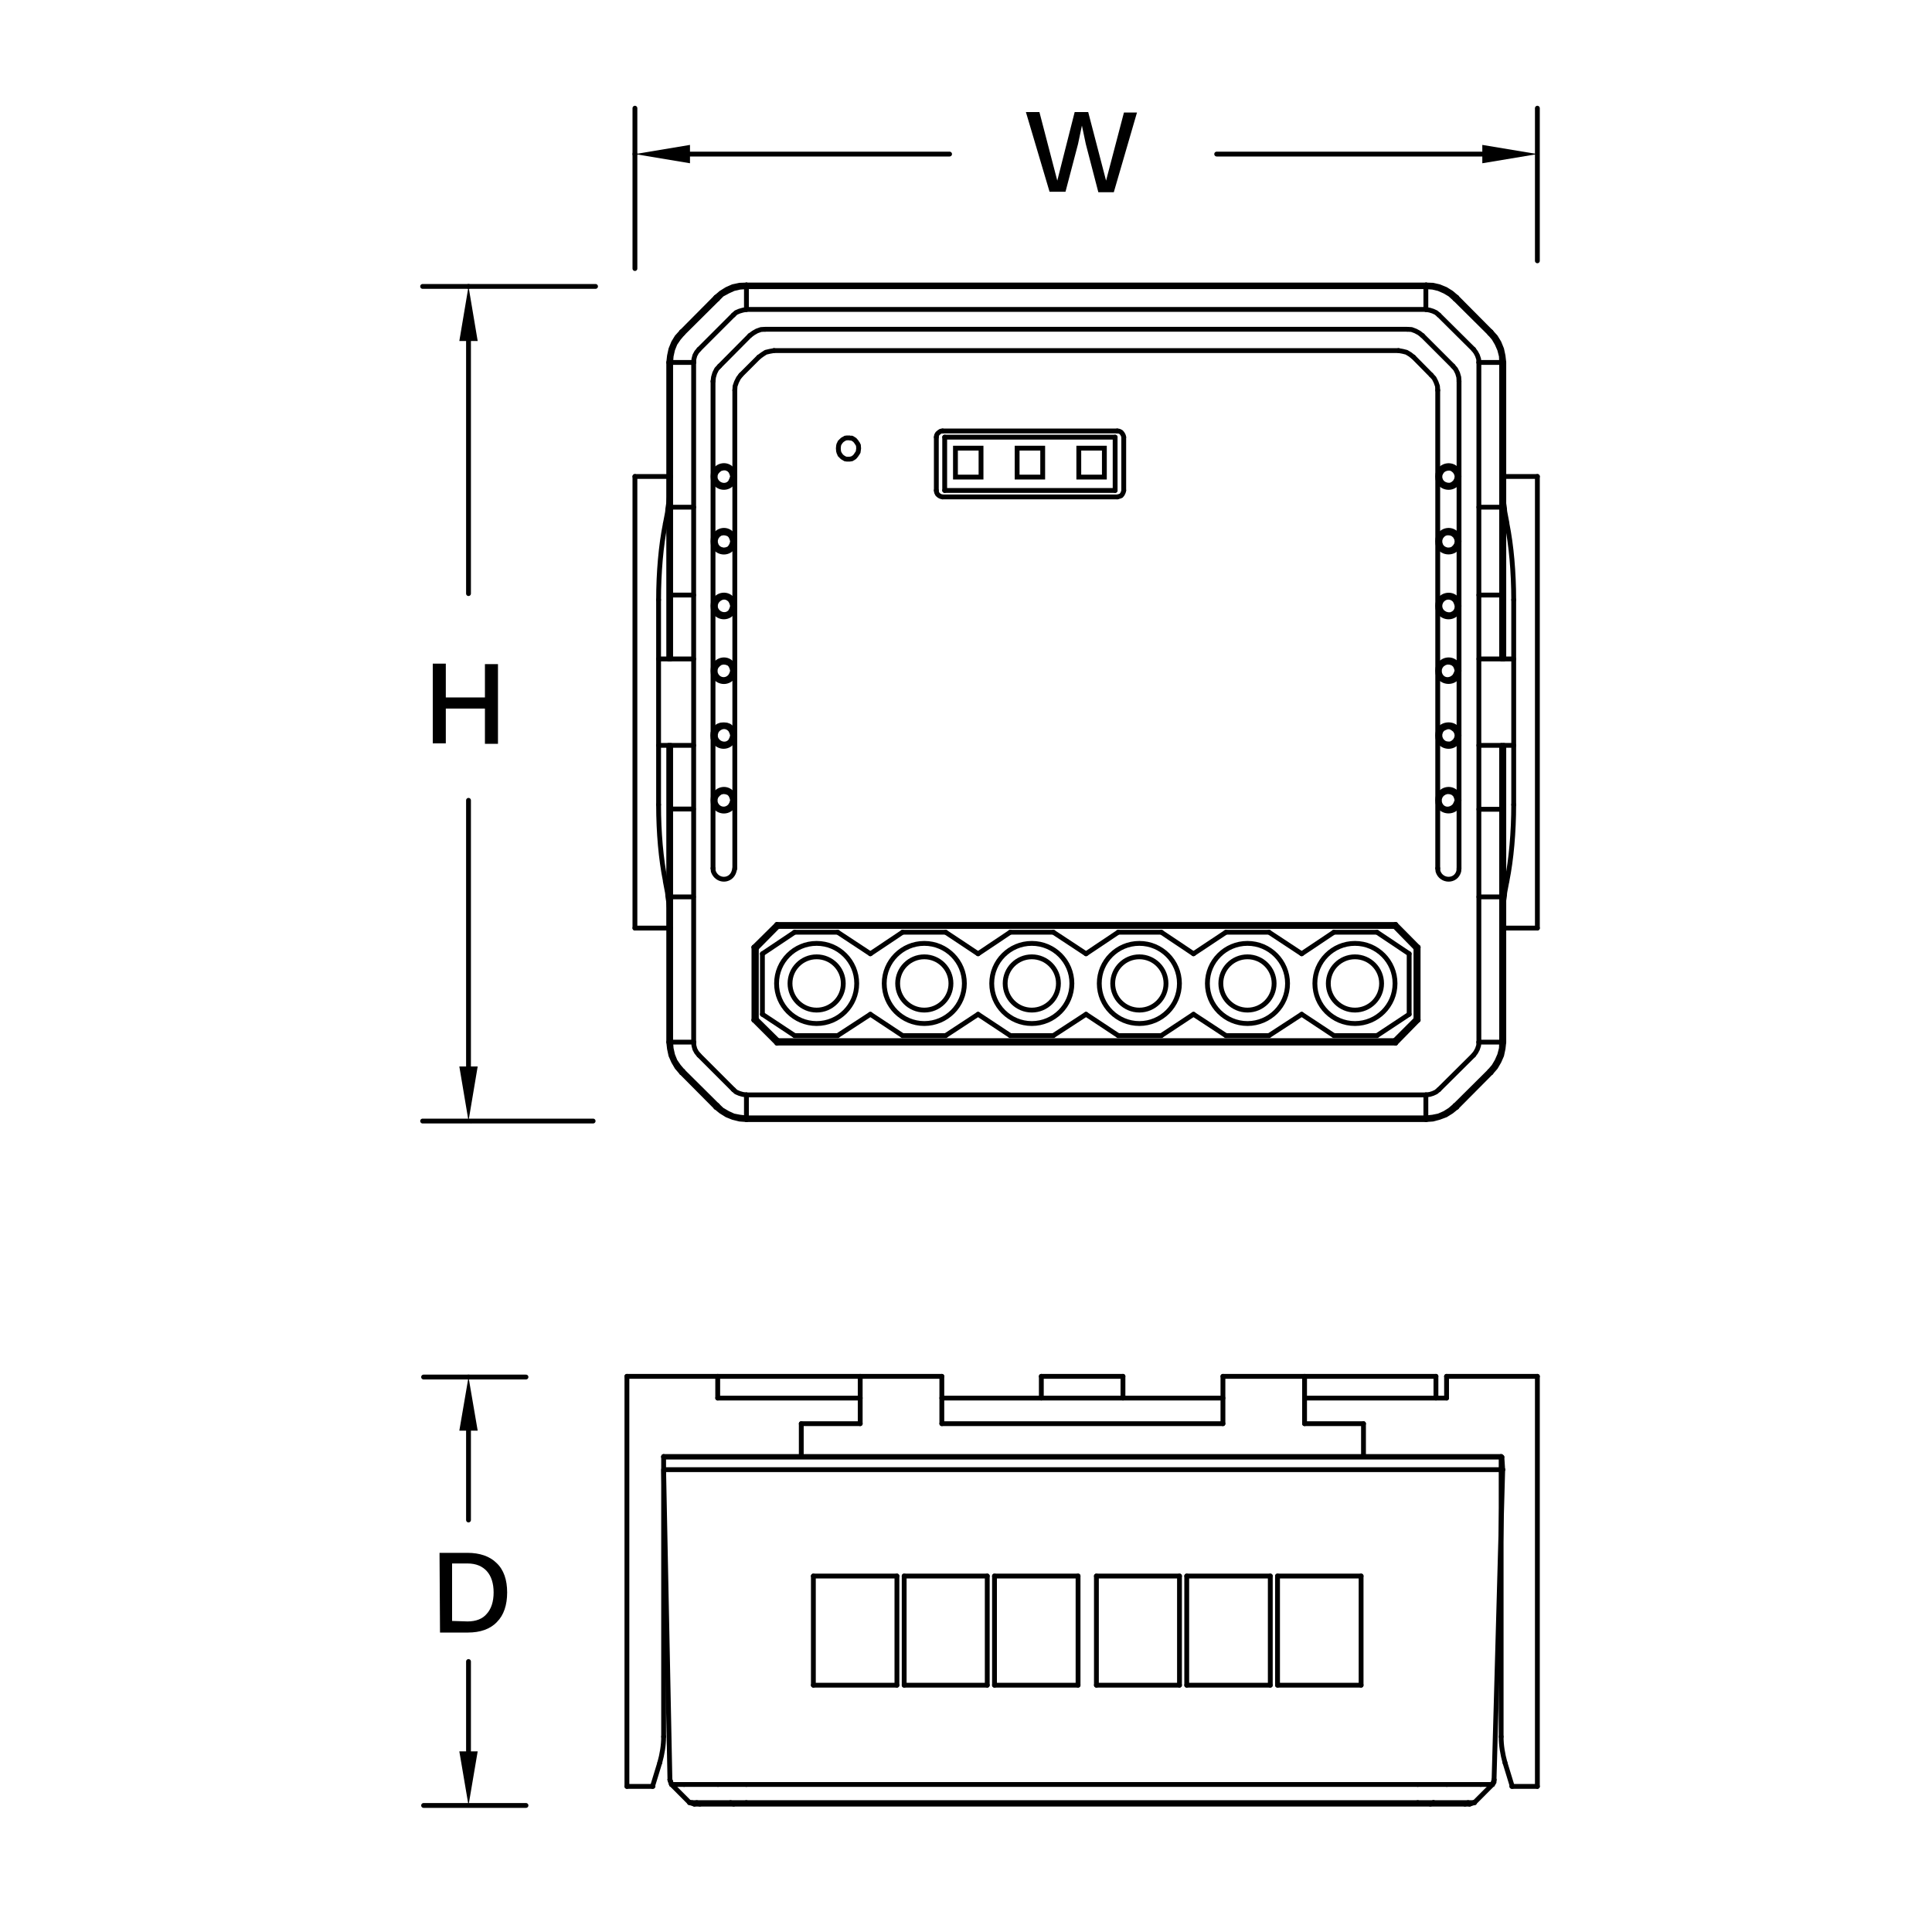 <?xml version="1.0" encoding="utf-8"?>
<!-- Generator: Adobe Illustrator 27.8.1, SVG Export Plug-In . SVG Version: 6.00 Build 0)  -->
<svg version="1.1" id="Layer_1" xmlns="http://www.w3.org/2000/svg" xmlns:xlink="http://www.w3.org/1999/xlink" x="0px" y="0px"
	 viewBox="0 0 400 400" style="enable-background:new 0 0 400 400;" xml:space="preserve">
<style type="text/css">
	.st0{fill-rule:evenodd;clip-rule:evenodd;}
	.st1{fill:none;stroke:#000000;stroke-linecap:round;stroke-linejoin:round;stroke-miterlimit:10;}
	.st2{enable-background:new    ;}
	.st3{fill:none;stroke:#000000;stroke-width:1;stroke-linecap:round;stroke-linejoin:round;stroke-miterlimit:10;}
	.st4{fill:none;stroke:#000000;stroke-miterlimit:10;}
</style>
<polyline class="st0" points="97.4,232 97.6,232 97.6,232.7 "/>
<line class="st1" x1="318.296" y1="54" x2="318.296" y2="22.4"/>
<line class="st1" x1="131.454" y1="55.6" x2="131.454" y2="22.4"/>
<line class="st1" x1="196.6" y1="31.9" x2="142.854" y2="31.9"/>
<line class="st1" x1="306.896" y1="31.9" x2="251.9" y2="31.9"/>
<polygon points="306.896,30 318.296,31.9 306.896,33.8 "/>
<polygon points="142.854,30 131.454,31.9 142.854,33.8 "/>
<line class="st1" x1="131.454" y1="31.9" x2="131.454" y2="31.9"/>
<line class="st1" x1="122.8" y1="232.1" x2="87.5" y2="232.1"/>
<line class="st1" x1="123.3" y1="59.3" x2="87.5" y2="59.3"/>
<line class="st1" x1="97" y1="122.9" x2="97" y2="70.6"/>
<line class="st1" x1="97" y1="220.8" x2="97" y2="165.7"/>
<polygon points="95.1,220.8 97,232.1 98.9,220.8 "/>
<polygon points="95.1,70.6 97,59.3 98.9,70.6 "/>
<line class="st1" x1="97" y1="59.3" x2="97" y2="59.3"/>
<line class="st1" x1="108.9" y1="373.8" x2="87.7" y2="373.8"/>
<line class="st1" x1="108.9" y1="285.1" x2="87.7" y2="285.1"/>
<line class="st1" x1="97" y1="314.7" x2="97" y2="296.2"/>
<line class="st1" x1="97" y1="362.6" x2="97" y2="344"/>
<polygon points="95.1,362.6 97,373.8 98.9,362.6 "/>
<polygon points="95.1,296.2 97,285.1 98.9,296.2 "/>
<line class="st1" x1="97" y1="285.1" x2="97" y2="285.1"/>
<g class="st2">
	<path d="M217.3,39.7l-4.9-16.5h2.8l3.7,14.2l3.6-14.2h2.8l3.7,14.2l3.7-14.1h2.7l-4.8,16.5h-3.2L224.8,29.8L224,26l0,0
		l-0.8,3.8l-2.6,9.9L217.3,39.7z"/>
</g>
<g class="st2">
	<path d="M92.3,137.4v16.5h-2.7v-16.5H92.3z M101.8,144.4v2.3H90.9v-2.3H101.8z M103.1,137.5V154h-2.7v-16.5H103.1z"/>
</g>
<g class="st2">
	<path d="M96.8,321.5c2.5,0,4.6,0.7,6,2.1c1.5,1.4,2.2,3.5,2.2,6.1s-0.7,4.7-2.1,6.1
		c-1.4,1.5-3.5,2.2-6,2.2h-5.8l-0.1-16.5L96.8,321.5z M96.8,335.7c1.7,0,3.1-0.5,4-1.6c0.9-1,1.4-2.5,1.4-4.4
		s-0.5-3.4-1.4-4.4s-2.2-1.6-4-1.6h-3.2v11.9L96.8,335.7z"/>
</g>
<line class="st1" x1="168.4" y1="348.9" x2="168.4" y2="326.3"/>
<line class="st1" x1="185.7" y1="326.3" x2="185.7" y2="348.9"/>
<line class="st1" x1="187.2" y1="348.9" x2="187.2" y2="326.3"/>
<line class="st1" x1="204.4" y1="326.3" x2="204.4" y2="348.9"/>
<line class="st1" x1="223.2" y1="348.9" x2="205.9" y2="348.9"/>
<line class="st1" x1="204.4" y1="348.9" x2="187.2" y2="348.9"/>
<line class="st1" x1="185.7" y1="348.9" x2="168.4" y2="348.9"/>
<line class="st1" x1="227" y1="348.9" x2="244.2" y2="348.9"/>
<line class="st1" x1="245.7" y1="348.9" x2="263" y2="348.9"/>
<line class="st1" x1="264.5" y1="348.9" x2="281.8" y2="348.9"/>
<line class="st1" x1="205.9" y1="348.9" x2="205.9" y2="326.3"/>
<line class="st1" x1="223.2" y1="326.3" x2="223.2" y2="348.9"/>
<line class="st1" x1="227" y1="326.3" x2="227" y2="348.9"/>
<line class="st1" x1="281.8" y1="326.3" x2="264.5" y2="326.3"/>
<line class="st1" x1="263" y1="326.3" x2="245.7" y2="326.3"/>
<line class="st1" x1="244.2" y1="326.3" x2="227" y2="326.3"/>
<line class="st1" x1="168.4" y1="326.3" x2="185.7" y2="326.3"/>
<line class="st1" x1="187.2" y1="326.3" x2="204.4" y2="326.3"/>
<line class="st1" x1="205.9" y1="326.3" x2="223.2" y2="326.3"/>
<line class="st1" x1="244.2" y1="348.9" x2="244.2" y2="326.3"/>
<line class="st1" x1="245.7" y1="326.3" x2="245.7" y2="348.9"/>
<line class="st1" x1="263" y1="348.9" x2="263" y2="326.3"/>
<line class="st1" x1="264.5" y1="326.3" x2="264.5" y2="348.9"/>
<line class="st1" x1="281.8" y1="348.9" x2="281.8" y2="326.3"/>
<line class="st1" x1="141.109" y1="68.726" x2="148.226" y2="61.559"/>
<line class="st1" x1="141.36" y1="69.026" x2="148.526" y2="61.91"/>
<line class="st1" x1="148.226" y1="229.241" x2="141.109" y2="222.074"/>
<line class="st1" x1="148.526" y1="228.89" x2="141.36" y2="221.774"/>
<line class="st1" x1="144.718" y1="72.334" x2="151.834" y2="65.218"/>
<line class="st1" x1="151.834" y1="225.582" x2="144.718" y2="218.466"/>
<line class="st1" x1="155.242" y1="69.477" x2="148.977" y2="75.792"/>
<line class="st1" x1="153.387" y1="77.646" x2="157.096" y2="73.937"/>
<line class="st1" x1="156.094" y1="211.2" x2="160.854" y2="215.96"/>
<line class="st1" x1="295.26" y1="231.796" x2="154.54" y2="231.796"/>
<line class="st1" x1="156.595" y1="211.049" x2="161.055" y2="215.459"/>
<line class="st1" x1="143.615" y1="75.04" x2="143.615" y2="215.76"/>
<line class="st1" x1="295.21" y1="231.446" x2="154.54" y2="231.446"/>
<line class="st1" x1="295.21" y1="226.685" x2="154.54" y2="226.685"/>
<line class="st1" x1="147.624" y1="78.949" x2="147.624" y2="179.778"/>
<line class="st1" x1="152.135" y1="179.778" x2="152.135" y2="80.803"/>
<line class="st1" x1="154.54" y1="226.685" x2="154.54" y2="231.446"/>
<line class="st1" x1="154.54" y1="59.354" x2="154.54" y2="64.065"/>
<line class="st1" x1="288.946" y1="215.96" x2="160.854" y2="215.96"/>
<line class="st1" x1="306.185" y1="215.76" x2="310.896" y2="215.76"/>
<line class="st1" x1="288.745" y1="215.459" x2="161.055" y2="215.459"/>
<line class="st1" x1="138.854" y1="215.76" x2="143.615" y2="215.76"/>
<line class="st1" x1="156.595" y1="196.316" x2="156.094" y2="196.115"/>
<line class="st1" x1="161.055" y1="191.806" x2="160.854" y2="191.405"/>
<line class="st1" x1="156.094" y1="211.2" x2="156.094" y2="196.115"/>
<line class="st1" x1="156.595" y1="211.049" x2="156.595" y2="196.316"/>
<polyline class="st1" points="161.055,191.806 288.745,191.806 272.659,191.806 "/>
<line class="st1" x1="160.854" y1="191.405" x2="288.946" y2="191.405"/>
<line class="st1" x1="293.155" y1="211.049" x2="293.606" y2="211.2"/>
<line class="st1" x1="161.055" y1="215.459" x2="160.854" y2="215.96"/>
<line class="st1" x1="160.854" y1="191.405" x2="156.094" y2="196.115"/>
<line class="st1" x1="161.055" y1="191.806" x2="156.595" y2="196.316"/>
<line class="st1" x1="313.396" y1="154.32" x2="306.185" y2="154.32"/>
<polyline class="st1" points="143.615,154.32 142.613,154.32 136.354,154.32 "/>
<polyline class="st1" points="143.615,136.43 142.613,136.43 136.354,136.43 "/>
<line class="st1" x1="306.185" y1="136.43" x2="313.396" y2="136.43"/>
<line class="st1" x1="293.155" y1="196.316" x2="288.745" y2="191.806"/>
<line class="st1" x1="293.606" y1="196.115" x2="288.946" y2="191.405"/>
<line class="st1" x1="156.595" y1="211.049" x2="156.094" y2="211.2"/>
<line class="st1" x1="288.745" y1="215.459" x2="288.946" y2="215.96"/>
<line class="st1" x1="293.155" y1="196.316" x2="293.155" y2="211.049"/>
<line class="st1" x1="293.606" y1="196.115" x2="293.606" y2="211.2"/>
<line class="st1" x1="295.21" y1="64.065" x2="295.21" y2="59.354"/>
<line class="st1" x1="295.21" y1="231.446" x2="295.21" y2="226.685"/>
<line class="st1" x1="143.615" y1="75.04" x2="138.854" y2="75.04"/>
<line class="st1" x1="310.896" y1="75.04" x2="306.185" y2="75.04"/>
<line class="st1" x1="297.666" y1="80.803" x2="297.666" y2="179.778"/>
<line class="st1" x1="302.076" y1="179.778" x2="302.076" y2="78.949"/>
<line class="st1" x1="288.745" y1="191.806" x2="288.946" y2="191.405"/>
<line class="st1" x1="293.155" y1="196.316" x2="293.606" y2="196.115"/>
<line class="st1" x1="160.253" y1="72.584" x2="289.547" y2="72.584"/>
<line class="st1" x1="291.351" y1="68.174" x2="158.399" y2="68.174"/>
<line class="st1" x1="306.185" y1="215.76" x2="306.185" y2="75.04"/>
<line class="st1" x1="154.54" y1="64.065" x2="295.21" y2="64.065"/>
<line class="st1" x1="154.54" y1="59.354" x2="295.21" y2="59.354"/>
<line class="st1" x1="154.54" y1="59.004" x2="295.26" y2="59.004"/>
<line class="st1" x1="288.745" y1="215.459" x2="293.155" y2="211.049"/>
<line class="st1" x1="288.946" y1="215.96" x2="293.606" y2="211.2"/>
<line class="st1" x1="292.654" y1="73.937" x2="296.312" y2="77.646"/>
<line class="st1" x1="300.823" y1="75.792" x2="294.508" y2="69.477"/>
<line class="st1" x1="305.082" y1="218.466" x2="297.916" y2="225.582"/>
<line class="st1" x1="308.44" y1="221.774" x2="301.274" y2="228.89"/>
<line class="st1" x1="308.691" y1="222.074" x2="301.574" y2="229.241"/>
<line class="st1" x1="297.916" y1="65.218" x2="305.082" y2="72.334"/>
<line class="st1" x1="301.274" y1="61.91" x2="308.44" y2="69.026"/>
<line class="st1" x1="301.574" y1="61.559" x2="308.691" y2="68.726"/>
<polyline class="st1" points="148.226,229.241 149.278,230.093 150.481,230.844 151.734,231.345 
	153.137,231.696 154.54,231.796 "/>
<polyline class="st1" points="148.526,228.89 149.478,229.792 150.681,230.494 151.884,231.045 
	153.187,231.295 154.54,231.446 "/>
<polyline class="st1" points="143.615,215.76 143.665,216.462 143.866,217.213 144.217,217.865 
	144.718,218.466 "/>
<polyline class="st1" points="151.834,225.582 152.385,226.083 153.087,226.384 153.788,226.585 154.54,226.685 
	"/>
<path class="st1" d="M147.624,179.778l0.05,0.601c0.802,2.255,3.708,2.155,4.31,0l0.15-0.601"/>
<path class="st1" d="M152.135,138.885l-0.15-0.601l-0.2-0.551c-1.052-1.754-3.458-1.353-4.109,0.551
	l-0.05,0.601l0.05,0.601c0.601,1.904,3.107,2.205,4.109,0.551l0.2-0.551L152.135,138.885z"/>
<path class="st1" d="M152.135,152.266l-0.15-0.551l-0.2-0.601l-0.351-0.451l-0.451-0.351l-0.551-0.2
	l-0.601-0.05l-0.601,0.05l-0.551,0.2l-0.451,0.351l-0.351,0.451l-0.251,0.601l-0.05,0.551
	l0.05,0.601c0.651,2.005,3.157,2.205,4.109,0.551l0.2-0.551L152.135,152.266z"/>
<path class="st1" d="M152.135,165.696l-0.15-0.601l-0.2-0.551c-1.052-1.754-3.458-1.353-4.109,0.551
	l-0.05,0.601l0.05,0.601c0.601,1.904,3.107,2.205,4.109,0.551l0.2-0.551L152.135,165.696z"/>
<path class="st1" d="M151.684,138.885l-0.15-0.601l-0.251-0.551l-0.401-0.401l-0.601-0.2l-0.551-0.05
	l-0.601,0.15l-0.451,0.351l-0.401,0.451l-0.2,0.551v0.601c0.301,1.554,2.155,2.055,3.157,0.802
	l0.251-0.451L151.684,138.885z"/>
<path class="st1" d="M151.684,165.696l-0.15-0.601l-0.251-0.551l-0.401-0.401l-0.601-0.2l-0.551-0.05
	l-0.601,0.15l-0.451,0.351l-0.401,0.451l-0.2,0.551v0.601c0.301,1.554,2.155,2.055,3.157,0.802
	l0.251-0.451L151.684,165.696z"/>
<path class="st1" d="M151.684,152.266l-0.15-0.551l-0.251-0.551c-0.852-1.103-2.255-0.852-2.957,0.2
	l-0.2,0.601v0.601c0.301,1.453,2.255,2.055,3.157,0.802l0.251-0.551L151.684,152.266z"/>
<polyline class="st1" points="138.453,154.32 138.453,215.76 138.604,217.113 138.904,218.516 
	139.456,219.769 140.157,220.972 141.109,222.074 "/>
<polyline class="st1" points="141.109,68.726 140.157,69.778 139.456,70.931 138.904,72.284 138.604,73.687 
	138.453,75.04 138.453,136.43 "/>
<polyline class="st1" points="154.54,59.004 153.137,59.054 151.734,59.354 150.481,59.906 149.278,60.657 
	148.226,61.559 "/>
<polyline class="st1" points="138.854,154.32 138.854,215.76 138.955,217.063 139.255,218.416 
	139.756,219.669 140.508,220.771 141.36,221.774 "/>
<polyline class="st1" points="141.36,69.026 140.508,70.029 139.756,71.131 139.255,72.384 138.955,73.737 
	138.854,75.04 138.854,136.43 "/>
<polyline class="st1" points="154.54,59.354 153.187,59.455 151.884,59.755 150.681,60.306 149.478,60.958 
	148.526,61.91 "/>
<polyline class="st1" points="160.253,72.584 159.401,72.735 158.549,72.935 157.848,73.386 157.096,73.937 "/>
<polyline class="st1" points="153.387,77.646 152.886,78.297 152.485,79.099 152.185,79.951 152.135,80.803 "/>
<polyline class="st1" points="158.399,68.174 157.547,68.224 156.695,68.525 155.993,68.926 155.242,69.477 "/>
<polyline class="st1" points="148.977,75.792 148.376,76.443 147.975,77.245 147.725,78.097 147.624,78.949 "/>
<polyline class="st1" points="154.54,64.065 153.788,64.215 153.087,64.416 152.385,64.717 151.834,65.218 "/>
<polyline class="st1" points="144.718,72.334 144.217,72.935 143.866,73.587 143.665,74.338 143.615,75.04 "/>
<path class="st1" d="M152.135,112.074l-0.15-0.601l-0.2-0.551c-1.052-1.754-3.458-1.353-4.109,0.551
	l-0.05,0.601l0.05,0.601c0.601,1.904,3.107,2.205,4.109,0.551l0.2-0.551L152.135,112.074z"/>
<path class="st1" d="M152.135,125.455l-0.15-0.551l-0.2-0.551c-0.902-1.704-3.458-1.503-4.109,0.551
	l-0.05,0.551l0.05,0.601c0.651,2.005,3.157,2.205,4.109,0.551l0.2-0.551L152.135,125.455z"/>
<path class="st1" d="M152.135,98.644l-0.15-0.551l-0.2-0.551c-0.902-1.704-3.458-1.503-4.109,0.551
	l-0.05,0.551l0.05,0.601c0.651,2.005,3.157,2.205,4.109,0.551l0.2-0.551L152.135,98.644z"/>
<path class="st1" d="M151.684,98.644l-0.15-0.551l-0.251-0.551l-0.401-0.401l-0.601-0.251h-0.551
	l-0.601,0.15l-0.451,0.351l-0.401,0.451l-0.2,0.551v0.601c0.301,1.453,2.255,2.055,3.157,0.802
	l0.251-0.551L151.684,98.644z"/>
<polygon class="st1" points="151.684,112.074 151.533,111.523 151.283,110.972 150.882,110.571 150.28,110.37 
	149.779,110.32 149.178,110.42 148.677,110.771 148.326,111.222 148.125,111.774 148.125,112.375 
	148.326,112.976 148.677,113.427 149.178,113.728 149.779,113.878 150.28,113.828 150.882,113.628 
	151.283,113.177 151.533,112.676 "/>
<path class="st1" d="M151.684,125.455l-0.15-0.551l-0.251-0.551c-0.902-1.103-2.205-0.852-2.957,0.251
	l-0.2,0.551v0.601c0.301,1.453,2.255,2.055,3.157,0.802l0.251-0.551L151.684,125.455z"/>
<polyline class="st1" points="295.26,231.796 296.663,231.696 297.966,231.345 299.319,230.844 
	300.522,230.093 301.574,229.241 "/>
<polyline class="st1" points="295.21,231.446 296.613,231.295 297.866,231.045 299.119,230.494 300.221,229.792 
	301.274,228.89 "/>
<polyline class="st1" points="295.21,226.685 296.012,226.585 296.663,226.384 297.315,226.083 297.916,225.582 
	"/>
<polyline class="st1" points="305.082,218.466 305.533,217.865 305.884,217.213 306.135,216.462 
	306.185,215.76 "/>
<path class="st1" d="M297.666,179.778l0.05,0.601c0.651,2.155,3.708,2.255,4.31,0l0.05-0.601"/>
<path class="st1" d="M302.076,138.885l-0.05-0.601l-0.2-0.551c-1.002-1.754-3.558-1.353-4.109,0.551
	l-0.05,0.601l0.05,0.601c0.451,1.854,3.157,2.205,4.109,0.551l0.2-0.551L302.076,138.885z"/>
<path class="st1" d="M302.076,152.266l-0.05-0.551l-0.2-0.601c-0.852-1.654-3.809-1.303-4.109,0.601
	l-0.05,0.551l0.05,0.601c0.501,1.954,3.207,2.255,4.109,0.551l0.2-0.551L302.076,152.266z"/>
<path class="st1" d="M302.076,165.696l-0.05-0.601l-0.2-0.551c-1.002-1.754-3.558-1.353-4.109,0.551
	l-0.05,0.601l0.05,0.601c0.451,1.854,3.157,2.205,4.109,0.551l0.2-0.551L302.076,165.696z"/>
<path class="st1" d="M301.675,165.696l-0.15-0.601l-0.251-0.551l-0.451-0.401l-0.551-0.2l-0.601-0.05
	l-0.551,0.15l-0.551,0.351l-0.351,0.451l-0.2,0.551v0.601c0.301,1.654,2.105,2.005,3.157,0.802
	l0.251-0.451L301.675,165.696z"/>
<polygon class="st1" points="301.675,152.266 301.574,151.714 301.274,151.163 300.823,150.812 300.322,150.512 
	299.72,150.462 299.169,150.662 298.668,150.913 298.317,151.364 298.117,151.965 298.117,152.566 
	298.317,153.118 298.668,153.569 299.169,153.919 299.72,154.02 300.322,154.02 300.823,153.769 
	301.274,153.368 301.574,152.817 "/>
<path class="st1" d="M301.675,138.885l-0.15-0.601l-0.251-0.551l-0.451-0.401l-0.551-0.2l-0.601-0.05
	l-0.551,0.15l-0.551,0.351l-0.351,0.451l-0.2,0.551v0.601c0.301,1.654,2.105,2.005,3.157,0.802
	l0.251-0.451L301.675,138.885z"/>
<polyline class="st1" points="301.574,61.559 300.522,60.657 299.319,59.906 297.966,59.354 296.663,59.054 
	295.26,59.004 "/>
<polyline class="st1" points="311.347,154.32 311.347,215.76 311.196,217.113 310.896,218.516 
	310.344,219.769 309.643,220.972 308.691,222.074 "/>
<polyline class="st1" points="308.691,68.726 309.643,69.778 310.344,70.931 310.896,72.284 311.196,73.687 
	311.347,75.04 311.347,136.43 "/>
<polyline class="st1" points="301.274,61.91 300.221,60.958 299.119,60.306 297.866,59.755 296.613,59.455 
	295.21,59.354 "/>
<polyline class="st1" points="310.896,154.32 310.896,215.76 310.845,217.063 310.495,218.416 
	309.943,219.669 309.292,220.771 308.44,221.774 "/>
<polyline class="st1" points="308.44,69.026 309.292,70.029 309.943,71.131 310.495,72.384 310.845,73.737 
	310.896,75.04 310.896,136.43 "/>
<polyline class="st1" points="297.666,80.803 297.615,79.951 297.315,79.099 296.914,78.297 296.312,77.646 "/>
<polyline class="st1" points="292.654,73.937 291.952,73.386 291.201,72.935 290.399,72.735 289.547,72.584 "/>
<polyline class="st1" points="294.508,69.477 293.807,68.926 293.055,68.525 292.253,68.224 291.401,68.174 "/>
<polyline class="st1" points="302.076,78.949 302.025,78.097 301.775,77.245 301.374,76.443 300.823,75.792 "/>
<polyline class="st1" points="306.185,75.04 306.135,74.338 305.884,73.587 305.533,72.935 305.082,72.334 "/>
<polyline class="st1" points="297.916,65.218 297.315,64.717 296.663,64.416 296.012,64.215 295.21,64.065 "/>
<path class="st1" d="M302.076,98.644l-0.05-0.551l-0.2-0.551c-0.902-1.754-3.608-1.403-4.109,0.551
	l-0.05,0.551l0.05,0.601c0.501,1.954,3.207,2.255,4.109,0.551l0.2-0.551L302.076,98.644z"/>
<path class="st1" d="M302.076,112.074l-0.05-0.601l-0.2-0.551c-1.002-1.754-3.558-1.353-4.109,0.551
	l-0.05,0.601l0.05,0.601c0.451,1.854,3.157,2.205,4.109,0.551l0.2-0.551L302.076,112.074z"/>
<path class="st1" d="M302.076,125.455l-0.05-0.551l-0.2-0.551c-0.902-1.754-3.608-1.403-4.109,0.551
	l-0.05,0.551l0.05,0.601c0.501,1.954,3.207,2.255,4.109,0.551l0.2-0.551L302.076,125.455z"/>
<path class="st1" d="M301.675,125.455l-0.15-0.551l-0.251-0.551c-0.852-1.052-2.305-0.902-2.957,0.251
	l-0.2,0.551v0.601l0.2,0.551l0.351,0.451l0.551,0.351l0.551,0.15h0.601l0.551-0.251l0.451-0.401
	l0.251-0.551L301.675,125.455z"/>
<polygon class="st1" points="301.675,112.074 301.574,111.523 301.274,110.972 300.823,110.571 300.322,110.37 
	299.72,110.32 299.169,110.42 298.668,110.771 298.317,111.222 298.117,111.774 298.117,112.375 
	298.317,112.976 298.668,113.427 299.169,113.728 299.72,113.878 300.322,113.828 300.823,113.628 
	301.274,113.177 301.574,112.676 "/>
<polygon class="st1" points="301.675,98.644 301.574,98.143 301.274,97.591 300.823,97.19 300.322,96.94 
	299.72,96.94 299.169,97.09 298.668,97.391 298.317,97.892 298.117,98.393 298.117,98.994 
	298.317,99.546 298.668,99.997 299.169,100.297 299.72,100.448 300.322,100.448 300.823,100.197 
	301.274,99.796 301.574,99.245 "/>
<line class="st1" x1="311.347" y1="75.04" x2="310.896" y2="75.04"/>
<line class="st1" x1="138.453" y1="215.76" x2="138.854" y2="215.76"/>
<line class="st1" x1="141.109" y1="222.074" x2="141.36" y2="221.774"/>
<line class="st1" x1="148.226" y1="229.241" x2="148.526" y2="228.89"/>
<line class="st1" x1="154.54" y1="231.796" x2="154.54" y2="231.446"/>
<line class="st1" x1="295.26" y1="231.796" x2="295.21" y2="231.446"/>
<line class="st1" x1="301.574" y1="229.241" x2="301.274" y2="228.89"/>
<line class="st1" x1="308.691" y1="222.074" x2="308.44" y2="221.774"/>
<line class="st1" x1="311.347" y1="215.76" x2="310.896" y2="215.76"/>
<line class="st1" x1="308.691" y1="68.726" x2="308.44" y2="69.026"/>
<line class="st1" x1="301.574" y1="61.559" x2="301.274" y2="61.91"/>
<line class="st1" x1="295.26" y1="59.004" x2="295.21" y2="59.354"/>
<line class="st1" x1="154.54" y1="59.004" x2="154.54" y2="59.354"/>
<line class="st1" x1="148.226" y1="61.559" x2="148.526" y2="61.91"/>
<line class="st1" x1="141.109" y1="68.726" x2="141.36" y2="69.026"/>
<line class="st1" x1="138.453" y1="75.04" x2="138.854" y2="75.04"/>
<line class="st1" x1="157.848" y1="209.997" x2="164.513" y2="214.407"/>
<line class="st1" x1="186.864" y1="214.407" x2="180.198" y2="209.997"/>
<line class="st1" x1="164.513" y1="214.407" x2="173.433" y2="214.407"/>
<line class="st1" x1="186.864" y1="214.407" x2="195.784" y2="214.407"/>
<line class="st1" x1="209.164" y1="214.407" x2="218.084" y2="214.407"/>
<line class="st1" x1="231.515" y1="214.407" x2="240.435" y2="214.407"/>
<line class="st1" x1="253.816" y1="214.407" x2="262.736" y2="214.407"/>
<line class="st1" x1="276.167" y1="214.407" x2="285.087" y2="214.407"/>
<line class="st1" x1="157.848" y1="197.468" x2="157.848" y2="209.997"/>
<line class="st1" x1="173.433" y1="193.008" x2="180.198" y2="197.468"/>
<line class="st1" x1="209.164" y1="214.407" x2="202.499" y2="209.997"/>
<line class="st1" x1="195.784" y1="193.008" x2="202.499" y2="197.468"/>
<line class="st1" x1="231.515" y1="214.407" x2="224.85" y2="209.997"/>
<line class="st1" x1="285.087" y1="193.008" x2="276.167" y2="193.008"/>
<line class="st1" x1="262.736" y1="193.008" x2="253.816" y2="193.008"/>
<line class="st1" x1="240.435" y1="193.008" x2="231.515" y2="193.008"/>
<line class="st1" x1="218.084" y1="193.008" x2="209.164" y2="193.008"/>
<line class="st1" x1="195.784" y1="193.008" x2="186.864" y2="193.008"/>
<line class="st1" x1="173.433" y1="193.008" x2="164.513" y2="193.008"/>
<line class="st1" x1="218.084" y1="193.008" x2="224.85" y2="197.468"/>
<line class="st1" x1="253.816" y1="214.407" x2="247.1" y2="209.997"/>
<line class="st1" x1="240.435" y1="193.008" x2="247.1" y2="197.468"/>
<line class="st1" x1="276.167" y1="214.407" x2="269.501" y2="209.997"/>
<line class="st1" x1="262.736" y1="193.008" x2="269.501" y2="197.468"/>
<line class="st1" x1="291.752" y1="197.468" x2="285.087" y2="193.008"/>
<line class="st1" x1="164.513" y1="193.008" x2="157.848" y2="197.468"/>
<line class="st1" x1="180.198" y1="197.468" x2="186.864" y2="193.008"/>
<line class="st1" x1="180.198" y1="209.997" x2="173.433" y2="214.407"/>
<line class="st1" x1="202.499" y1="197.468" x2="209.164" y2="193.008"/>
<line class="st1" x1="202.499" y1="209.997" x2="195.784" y2="214.407"/>
<line class="st1" x1="224.85" y1="197.468" x2="231.515" y2="193.008"/>
<line class="st1" x1="224.85" y1="209.997" x2="218.084" y2="214.407"/>
<line class="st1" x1="247.1" y1="197.468" x2="253.816" y2="193.008"/>
<line class="st1" x1="291.752" y1="209.997" x2="291.752" y2="197.468"/>
<line class="st1" x1="247.1" y1="209.997" x2="240.435" y2="214.407"/>
<line class="st1" x1="269.501" y1="197.468" x2="276.167" y2="193.008"/>
<line class="st1" x1="269.501" y1="209.997" x2="262.736" y2="214.407"/>
<line class="st1" x1="285.087" y1="214.407" x2="291.752" y2="209.997"/>
<line class="st1" x1="143.615" y1="105.008" x2="138.854" y2="105.008"/>
<line class="st1" x1="143.615" y1="123.2" x2="138.854" y2="123.2"/>
<line class="st1" x1="143.565" y1="167.5" x2="138.804" y2="167.5"/>
<line class="st1" x1="143.565" y1="185.692" x2="138.804" y2="185.692"/>
<line class="st1" x1="306.185" y1="105.008" x2="310.695" y2="105.008"/>
<line class="st1" x1="306.185" y1="123.2" x2="310.896" y2="123.2"/>
<line class="st1" x1="306.185" y1="167.55" x2="310.896" y2="167.55"/>
<line class="st1" x1="306.185" y1="185.692" x2="310.896" y2="185.692"/>
<circle class="st1" cx="169.077" cy="203.615" r="8.297"/>
<circle class="st1" cx="169.077" cy="203.615" r="5.515"/>
<circle class="st1" cx="191.367" cy="203.615" r="8.297"/>
<circle class="st1" cx="191.367" cy="203.615" r="5.515"/>
<circle class="st1" cx="213.624" cy="203.615" r="8.297"/>
<circle class="st1" cx="213.624" cy="203.615" r="5.515"/>
<circle class="st1" cx="235.891" cy="203.615" r="8.297"/>
<circle class="st1" cx="235.891" cy="203.615" r="5.515"/>
<ellipse class="st3" cx="258.276" cy="203.614" rx="8.297" ry="8.298"/>
<circle class="st1" cx="258.276" cy="203.615" r="5.515"/>
<circle class="st1" cx="280.528" cy="203.615" r="8.297"/>
<circle class="st1" cx="280.528" cy="203.615" r="5.515"/>
<line class="st1" x1="310.951" y1="301.671" x2="311.119" y2="304.275"/>
<line class="st1" x1="311.121" y1="304.275" x2="309.329" y2="368.478"/>
<polyline class="st1" points="308.999,369.455 309.33,368.974 309.33,368.481 "/>
<line class="st1" x1="305.256" y1="373.211" x2="309.002" y2="369.452"/>
<line class="st1" x1="137.396" y1="301.671" x2="310.953" y2="301.671"/>
<line class="st1" x1="137.519" y1="304.275" x2="311.121" y2="304.275"/>
<line class="st1" x1="305.256" y1="373.211" x2="305.087" y2="373.211"/>
<line class="st1" x1="154.519" y1="369.455" x2="293.527" y2="369.455"/>
<line class="st1" x1="141.629" y1="369.455" x2="148.641" y2="369.455"/>
<line class="st1" x1="299.548" y1="369.455" x2="306.56" y2="369.455"/>
<line class="st1" x1="293.525" y1="373.211" x2="154.517" y2="373.211"/>
<line class="st1" x1="305.256" y1="373.211" x2="296.783" y2="373.211"/>
<line class="st1" x1="151.251" y1="373.211" x2="142.778" y2="373.211"/>
<line class="st1" x1="304.268" y1="373.528" x2="143.763" y2="373.528"/>
<line class="st1" x1="143.263" y1="373.211" x2="142.776" y2="373.211"/>
<line class="st1" x1="139.031" y1="369.455" x2="142.777" y2="373.214"/>
<line class="st1" x1="138.702" y1="368.479" x2="137.396" y2="304.275"/>
<line class="st1" x1="138.873" y1="368.973" x2="139.03" y2="369.454"/>
<line class="st1" x1="138.702" y1="368.479" x2="138.871" y2="368.972"/>
<line class="st1" x1="293.525" y1="373.211" x2="296.778" y2="373.211"/>
<line class="st1" x1="308.999" y1="369.455" x2="309.33" y2="368.481"/>
<line class="st1" x1="142.776" y1="373.211" x2="143.762" y2="373.529"/>
<line class="st1" x1="138.702" y1="368.479" x2="139.033" y2="369.453"/>
<line class="st1" x1="304.268" y1="373.528" x2="305.255" y2="373.209"/>
<line class="st1" x1="139.031" y1="369.455" x2="141.629" y2="369.455"/>
<line class="st1" x1="296.134" y1="373.528" x2="296.784" y2="373.209"/>
<line class="st1" x1="306.561" y1="369.455" x2="309.002" y2="369.455"/>
<line class="st1" x1="293.525" y1="369.455" x2="299.55" y2="369.455"/>
<line class="st1" x1="148.641" y1="369.455" x2="154.516" y2="369.455"/>
<polyline class="st1" points="154.519,373.211 151.253,373.211 151.896,373.529 "/>
<line class="st1" x1="144.897" y1="373.528" x2="144.248" y2="373.209"/>
<line class="st1" x1="303.305" y1="373.528" x2="303.954" y2="373.209"/>
<line class="st1" x1="310.896" y1="192.15" x2="318.296" y2="192.15"/>
<line class="st1" x1="310.896" y1="98.65" x2="318.296" y2="98.65"/>
<polyline class="st1" points="313.396,166.606 313.396,165.763 313.396,160.702 313.396,147.93 
	313.396,142.87 313.396,130.098 313.396,130.098 313.396,125.037 313.396,124.194 "/>
<line class="st1" x1="318.296" y1="98.65" x2="318.296" y2="192.15"/>
<path class="st1" d="M311.996,182.39c-0.1,0.482-0.2,1.084-0.3,1.566
	c-0.1,0.482-0.2,0.964-0.2,1.446c-0.1,0.482-0.1,0.843-0.2,1.325
	c0,0.361-0.1,0.843-0.1,1.205v4.097"/>
<path class="st1" d="M311.996,108.289c-0.1-0.482-0.2-1.084-0.3-1.566
	c-0.1-0.482-0.2-0.964-0.2-1.446c-0.1-0.482-0.1-0.843-0.2-1.325
	c0-0.361-0.1-0.843-0.1-1.205v-3.976"/>
<path class="st1" d="M311.996,182.39c0.9-4.458,1.4-10.121,1.4-15.784"/>
<path class="st1" d="M313.396,124.194c0-5.783-0.5-11.326-1.4-15.784"/>
<line class="st1" x1="138.854" y1="98.65" x2="131.454" y2="98.65"/>
<line class="st1" x1="138.854" y1="192.15" x2="131.454" y2="192.15"/>
<polyline class="st1" points="136.354,124.194 136.354,125.037 136.354,130.098 136.354,142.87 
	136.354,147.93 136.354,160.702 136.354,160.702 136.354,165.763 136.354,166.606 "/>
<line class="st1" x1="131.454" y1="192.15" x2="131.454" y2="98.65"/>
<path class="st1" d="M137.754,108.41c0.1-0.482,0.2-1.084,0.3-1.566
	c0.1-0.482,0.2-0.964,0.2-1.446c0.1-0.482,0.1-0.843,0.2-1.325
	c0-0.361,0.1-0.843,0.1-1.205v-4.097"/>
<path class="st1" d="M137.754,182.511c0.1,0.482,0.2,1.084,0.3,1.566
	c0.1,0.482,0.2,0.964,0.2,1.446c0.1,0.482,0.1,0.843,0.2,1.325
	c0,0.361,0.1,0.843,0.1,1.205v3.976"/>
<path class="st1" d="M137.754,108.41c-0.9,4.458-1.4,10.121-1.4,15.784"/>
<path class="st1" d="M136.354,166.606c0,5.783,0.5,11.326,1.4,15.784"/>
<g>
	<line class="st1" x1="129.796" y1="369.856" x2="129.796" y2="284.956"/>
	<path class="st1" d="M137.696,301.556"/>
	<line class="st1" x1="137.396" y1="301.556" x2="137.396" y2="359.556"/>
	<line class="st1" x1="148.596" y1="289.456" x2="148.596" y2="284.956"/>
	<line class="st1" x1="136.596" y1="364.956" x2="135.096" y2="369.856"/>
	<line class="st1" x1="165.896" y1="301.556" x2="165.896" y2="294.756"/>
	<line class="st1" x1="178.096" y1="284.956" x2="178.096" y2="294.756"/>
	<line class="st1" x1="318.296" y1="369.856" x2="312.996" y2="369.856"/>
	<path class="st1" d="M135.196,369.856"/>
	<line class="st1" x1="135.196" y1="369.856" x2="129.796" y2="369.856"/>
	<line class="st1" x1="194.996" y1="294.756" x2="194.996" y2="284.956"/>
	<line class="st1" x1="215.596" y1="289.456" x2="215.596" y2="284.956"/>
	<line class="st1" x1="232.496" y1="289.456" x2="232.496" y2="284.956"/>
	<line class="st1" x1="137.396" y1="301.556" x2="310.796" y2="301.556"/>
	<line class="st1" x1="253.196" y1="284.956" x2="253.196" y2="294.756"/>
	<line class="st1" x1="253.196" y1="294.756" x2="194.996" y2="294.756"/>
	<line class="st1" x1="165.896" y1="294.756" x2="178.096" y2="294.756"/>
	<line class="st1" x1="270.096" y1="294.756" x2="282.296" y2="294.756"/>
	<line class="st1" x1="148.596" y1="289.456" x2="178.096" y2="289.456"/>
	<line class="st1" x1="194.996" y1="289.456" x2="253.196" y2="289.456"/>
	<line class="st1" x1="270.096" y1="289.456" x2="299.496" y2="289.456"/>
	<line class="st1" x1="270.096" y1="294.756" x2="270.096" y2="284.956"/>
	<line class="st1" x1="129.796" y1="284.956" x2="194.996" y2="284.956"/>
	<line class="st1" x1="215.596" y1="284.956" x2="232.496" y2="284.956"/>
	<line class="st1" x1="253.196" y1="284.956" x2="297.296" y2="284.956"/>
	<line class="st1" x1="299.496" y1="284.956" x2="318.296" y2="284.956"/>
	<line class="st1" x1="282.296" y1="301.556" x2="282.296" y2="294.756"/>
	<line class="st1" x1="297.296" y1="289.456" x2="297.296" y2="284.956"/>
	<line class="st1" x1="299.496" y1="289.456" x2="299.496" y2="284.956"/>
	<line class="st1" x1="313.096" y1="369.856" x2="311.596" y2="364.956"/>
	<line class="st1" x1="310.796" y1="359.556" x2="310.796" y2="301.556"/>
	<line class="st1" x1="318.296" y1="284.956" x2="318.296" y2="369.856"/>
	<path class="st1" d="M136.596,364.956c0.5-1.8,0.8-3.6,0.8-5.4"/>
	<path class="st1" d="M310.796,359.556c0,1.8,0.3,3.6,0.8,5.4"/>
</g>
<line class="st1" x1="193.857" y1="101.547" x2="193.857" y2="90.51"/>
<line class="st1" x1="195.589" y1="90.51" x2="195.589" y2="101.547"/>
<line class="st1" x1="230.876" y1="101.547" x2="230.876" y2="90.51"/>
<line class="st1" x1="232.657" y1="90.51" x2="232.657" y2="101.547"/>
<line class="st1" x1="195.144" y1="102.883" x2="231.321" y2="102.883"/>
<line class="st1" x1="195.589" y1="101.547" x2="230.876" y2="101.547"/>
<line class="st1" x1="230.876" y1="90.51" x2="195.589" y2="90.51"/>
<line class="st1" x1="231.321" y1="89.224" x2="195.144" y2="89.224"/>
<polyline class="st1" points="193.857,101.547 193.907,101.943 194.105,102.339 194.451,102.635 194.748,102.784 
	195.144,102.883 "/>
<polyline class="st1" points="195.144,89.224 194.748,89.273 194.451,89.471 194.105,89.768 193.907,90.114 
	193.857,90.51 "/>
<polyline class="st1" points="231.321,102.883 231.717,102.784 232.113,102.635 232.36,102.339 
	232.558,101.943 232.657,101.547 "/>
<polyline class="st1" points="232.657,90.51 232.558,90.114 232.36,89.768 232.113,89.471 231.717,89.273 
	231.321,89.224 "/>
<path class="st4" d="M177.773,92.836l-0.05-0.643l-0.148-0.297l-0.05-0.099c0-0.05-0.049-0.05-0.099-0.099
	l-0.05-0.099l-0.099-0.148c-0.099-0.099-0.148-0.198-0.247-0.297l-0.099-0.099l-0.247-0.148
	c-0.05-0.049-0.099-0.049-0.148-0.099l-0.198-0.099h-0.198c-0.099,0-0.198,0-0.297-0.049h-0.148
	h-0.148c-0.05,0-0.148,0-0.198,0l-0.346,0.049l-0.594,0.346l-0.099,0.099
	c-0.099,0.049-0.148,0.148-0.198,0.198l-0.198,0.198v0.049c-0.148,0.198-0.247,0.396-0.297,0.693
	l-0.049,0.544l0.049,0.594c0.05,0.247,0.148,0.495,0.297,0.693v0.049l0.198,0.198
	c0.05,0.099,0.148,0.148,0.198,0.198l0.099,0.099l0.594,0.346l0.346,0.049c0.05,0,0.148,0,0.198,0
	h0.148h0.148c0.099,0,0.198,0,0.247-0.049h0.198l0.198-0.099c0.05,0,0.099-0.049,0.148-0.099
	l0.247-0.148l0.099-0.099c0.099-0.099,0.148-0.198,0.247-0.297l0.099-0.148l0.05-0.099
	c0.05-0.05,0.05-0.05,0.099-0.099l0.049-0.099l0.148-0.247L177.773,92.836z"/>
<rect x="197.816" y="92.787" class="st4" width="5.295" height="5.988"/>
<rect x="210.585" y="92.787" class="st4" width="5.295" height="5.988"/>
<rect x="223.353" y="92.787" class="st4" width="5.295" height="5.988"/>
</svg>
